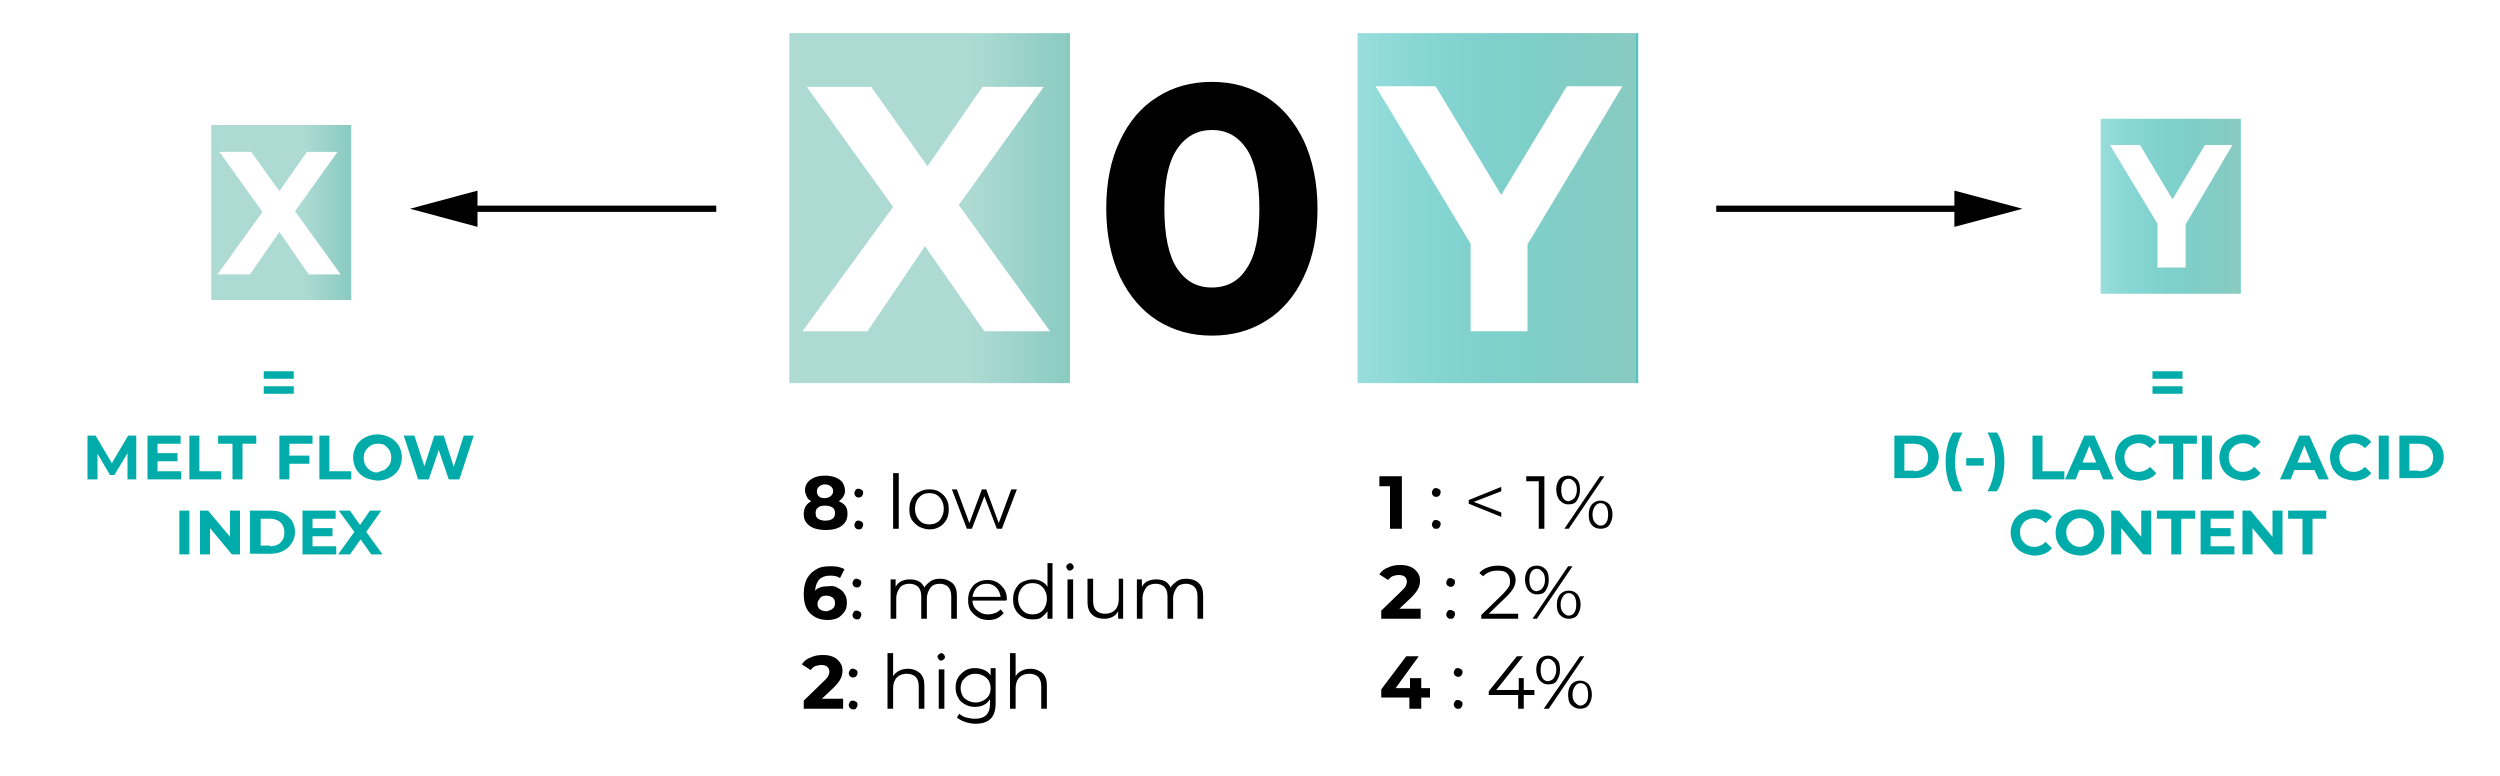 <?xml version="1.0" encoding="utf-8"?>
<!-- Generator: Adobe Illustrator 25.4.0, SVG Export Plug-In . SVG Version: 6.00 Build 0)  -->
<svg version="1.1" xmlns="http://www.w3.org/2000/svg" xmlns:xlink="http://www.w3.org/1999/xlink" x="0px" y="0px"
	 viewBox="0 0 400 124.1" style="enable-background:new 0 0 400 124.1;" xml:space="preserve">
<style type="text/css">
	.st0{fill:none;}
	.st1{fill-rule:evenodd;clip-rule:evenodd;fill:#8ACBC1;}
	.st2{fill-rule:evenodd;clip-rule:evenodd;fill:url(#SVGID_1_);}
	.st3{fill-rule:evenodd;clip-rule:evenodd;fill:url(#SVGID_00000176023716875830690560000007497141240007952786_);}
	.st4{fill-rule:evenodd;clip-rule:evenodd;fill:#00ACA9;}
	.st5{fill-rule:evenodd;clip-rule:evenodd;fill:url(#SVGID_00000036235831729765701820000015693139870413626807_);}
	.st6{fill-rule:evenodd;clip-rule:evenodd;fill:url(#SVGID_00000157988223387185427610000012821874841062546846_);}
	.st7{fill-rule:evenodd;clip-rule:evenodd;fill:#4CA22F;}
	.st8{fill-rule:evenodd;clip-rule:evenodd;fill:url(#SVGID_00000059267749675743266410000011983868940530304677_);}
	.st9{fill:#FFFFFF;}
	.st10{fill-rule:evenodd;clip-rule:evenodd;fill:url(#SVGID_00000033359763061232828890000003370558876471166636_);}
	.st11{fill-rule:evenodd;clip-rule:evenodd;fill:url(#SVGID_00000039116991133039839650000008585200650311849652_);}
	.st12{fill-rule:evenodd;clip-rule:evenodd;fill:url(#SVGID_00000037656209971368929540000000969054575648189584_);}
	.st13{fill:#00ACA9;}
	.st14{fill:none;stroke:#000000;stroke-miterlimit:10;}
</style>
<pattern  x="-100.8" y="436.8" width="44" height="15" patternUnits="userSpaceOnUse" id="Unnamed_Pattern_3" viewBox="0 -15 44 15" style="overflow:visible;">
	<g>
		<rect y="-15" class="st0" width="44" height="15"/>
		<rect y="-15" class="st1" width="44" height="15"/>
	</g>
</pattern>
<g id="model">
	<linearGradient id="SVGID_1_" gradientUnits="userSpaceOnUse" x1="499.818" y1="-71.593" x2="530.818" y2="-71.593">
		<stop  offset="0" style="stop-color:#8ACBC1;stop-opacity:0.4"/>
		<stop  offset="0.992" style="stop-color:#8ACBC1"/>
		<stop  offset="0.992" style="stop-color:#00ACA9;stop-opacity:0.7"/>
		<stop  offset="1" style="stop-color:#00ACA9;stop-opacity:0.7"/>
		<stop  offset="1" style="stop-color:#000000"/>
	</linearGradient>
	<rect x="499.8" y="-80.6" class="st2" width="31" height="18"/>
	
		<linearGradient id="SVGID_00000017503327594143704930000010263648378782790317_" gradientUnits="userSpaceOnUse" x1="499.818" y1="-50.09" x2="530.818" y2="-50.09">
		<stop  offset="0" style="stop-color:#8ACBC1;stop-opacity:0.7"/>
		<stop  offset="0.992" style="stop-color:#8ACBC1"/>
		<stop  offset="1" style="stop-color:#00ACA9;stop-opacity:0.7"/>
		<stop  offset="1" style="stop-color:#000000"/>
	</linearGradient>
	
		<rect x="499.8" y="-59.1" style="fill-rule:evenodd;clip-rule:evenodd;fill:url(#SVGID_00000017503327594143704930000010263648378782790317_);" width="31" height="18"/>
	<rect x="499.8" y="-38.2" class="st4" width="31" height="18"/>
	<rect x="544.2" y="-41.8" class="st1" width="44" height="15"/>
	<rect x="544.2" y="-60" class="st1" width="44" height="15"/>
	
		<linearGradient id="SVGID_00000047771450079742057600000017278714436115655595_" gradientUnits="userSpaceOnUse" x1="544.166" y1="-71.441" x2="588.166" y2="-71.441">
		<stop  offset="0" style="stop-color:#8ACBC1;stop-opacity:0.7"/>
		<stop  offset="0.992" style="stop-color:#8ACBC1"/>
		<stop  offset="1" style="stop-color:#000000"/>
	</linearGradient>
	
		<rect x="544.2" y="-78.9" style="fill-rule:evenodd;clip-rule:evenodd;fill:url(#SVGID_00000047771450079742057600000017278714436115655595_);" width="44" height="15"/>
	
		<pattern  id="SVGID_00000075870494100413038660000001215080634549233595_" xlink:href="#Unnamed_Pattern_3" patternTransform="matrix(1 0 0 1 57.121 14.28)">
	</pattern>
	
		<rect x="598.8" y="-75.4" style="fill-rule:evenodd;clip-rule:evenodd;fill:url(#SVGID_00000075870494100413038660000001215080634549233595_);" width="48" height="22"/>
	<rect x="661.8" y="-73.4" class="st7" width="39" height="22"/>
</g>
<g id="Foreground">
	<g>
		
			<linearGradient id="SVGID_00000041266202588112705560000008088694891394553515_" gradientUnits="userSpaceOnUse" x1="126.338" y1="33.274" x2="171.194" y2="33.274">
			<stop  offset="0.653" style="stop-color:#8ACBC1;stop-opacity:0.7"/>
			<stop  offset="0.992" style="stop-color:#8ACBC1"/>
		</linearGradient>
		
			<rect x="126.3" y="5.3" style="fill-rule:evenodd;clip-rule:evenodd;fill:url(#SVGID_00000041266202588112705560000008088694891394553515_);" width="44.9" height="56"/>
		<g>
			<path class="st9" d="M157.5,53L148,39.4L138.8,53h-10.4l14.5-19.9l-13.8-19.2h10.3l9,12.7l8.8-12.7h9.8l-13.6,18.9L168,53H157.5z
				"/>
		</g>
	</g>
	<g>
		<path d="M185.2,51.3c-2.5-1.6-4.5-3.9-6-7c-1.4-3-2.2-6.7-2.2-10.9c0-4.2,0.7-7.8,2.2-10.9c1.4-3,3.4-5.4,6-7
			c2.5-1.6,5.4-2.4,8.7-2.4s6.1,0.8,8.7,2.4c2.5,1.6,4.5,3.9,6,7c1.4,3,2.2,6.7,2.2,10.9c0,4.2-0.7,7.8-2.2,10.9c-1.4,3-3.4,5.4-6,7
			c-2.5,1.6-5.4,2.4-8.7,2.4S187.8,52.9,185.2,51.3z M199.5,42.9c1.4-2.1,2-5.2,2-9.5c0-4.3-0.7-7.5-2-9.5c-1.4-2.1-3.2-3.1-5.6-3.1
			c-2.3,0-4.2,1-5.6,3.1c-1.4,2.1-2,5.2-2,9.5c0,4.3,0.7,7.5,2,9.5c1.4,2.1,3.2,3.1,5.6,3.1C196.3,46,198.2,45,199.5,42.9z"/>
	</g>
	<g>
		
			<linearGradient id="SVGID_00000016796073662186304920000003986566316055845042_" gradientUnits="userSpaceOnUse" x1="217.234" y1="33.274" x2="262.09" y2="33.274">
			<stop  offset="0" style="stop-color:#00ACA9;stop-opacity:0.4"/>
			<stop  offset="0.18" style="stop-color:#1BB2AE;stop-opacity:0.509"/>
			<stop  offset="0.736" style="stop-color:#6BC4BC;stop-opacity:0.846"/>
			<stop  offset="0.992" style="stop-color:#8ACBC1"/>
			<stop  offset="0.992" style="stop-color:#00ACA9;stop-opacity:0.7"/>
			<stop  offset="1" style="stop-color:#00ACA9;stop-opacity:0.7"/>
			<stop  offset="1" style="stop-color:#00ACA9"/>
		</linearGradient>
		
			<rect x="217.2" y="5.3" style="fill-rule:evenodd;clip-rule:evenodd;fill:url(#SVGID_00000016796073662186304920000003986566316055845042_);" width="44.9" height="56"/>
		<g>
			<g>
				<path class="st9" d="M244.4,39.1V53h-9.1V39l-15.2-25.2h9.6l10.5,17.4l10.5-17.4h8.9L244.4,39.1z"/>
			</g>
		</g>
	</g>
	<g>
		
			<linearGradient id="SVGID_00000116946256673429378250000007159686520925672358_" gradientUnits="userSpaceOnUse" x1="33.78" y1="34.002" x2="56.208" y2="34.002">
			<stop  offset="0.653" style="stop-color:#8ACBC1;stop-opacity:0.7"/>
			<stop  offset="0.992" style="stop-color:#8ACBC1"/>
		</linearGradient>
		
			<rect x="33.8" y="20" style="fill-rule:evenodd;clip-rule:evenodd;fill:url(#SVGID_00000116946256673429378250000007159686520925672358_);" width="22.4" height="28"/>
		<g>
			<path class="st9" d="M49.4,43.9l-4.7-6.8L40,43.9h-5.2l7.2-10l-6.9-9.6h5.1l4.5,6.3l4.4-6.3h4.9l-6.8,9.5l7.3,10.1H49.4z"/>
		</g>
	</g>
	<g>
		
			<linearGradient id="SVGID_00000031172370229498242250000017149023906332034702_" gradientUnits="userSpaceOnUse" x1="336.082" y1="33.002" x2="358.51" y2="33.002">
			<stop  offset="0" style="stop-color:#00ACA9;stop-opacity:0.4"/>
			<stop  offset="0.18" style="stop-color:#1BB2AE;stop-opacity:0.509"/>
			<stop  offset="0.736" style="stop-color:#6BC4BC;stop-opacity:0.846"/>
			<stop  offset="0.992" style="stop-color:#8ACBC1"/>
			<stop  offset="0.992" style="stop-color:#00ACA9;stop-opacity:0.7"/>
			<stop  offset="1" style="stop-color:#00ACA9;stop-opacity:0.7"/>
			<stop  offset="1" style="stop-color:#00ACA9"/>
		</linearGradient>
		
			<rect x="336.1" y="19" style="fill-rule:evenodd;clip-rule:evenodd;fill:url(#SVGID_00000031172370229498242250000017149023906332034702_);" width="22.4" height="28"/>
		<g>
			<g>
				<path class="st9" d="M349.7,35.9v6.9h-4.5v-7l-7.6-12.6h4.8l5.2,8.7l5.2-8.7h4.4L349.7,35.9z"/>
			</g>
		</g>
	</g>
</g>
<g id="TEXT">
	<g>
		<path class="st13" d="M42.2,59.4H47v1.2h-4.8V59.4z M42.2,61.8H47v1.2h-4.8V61.8z"/>
		<path class="st13" d="M20.4,76.7l0-4.2L18.3,76h-0.7l-2-3.4v4.1H14v-7h1.3l2.6,4.4l2.6-4.4h1.3l0,7H20.4z"/>
		<path class="st13" d="M29,75.4v1.3h-5.4v-7h5.3V71h-3.7v1.5h3.2v1.3h-3.2v1.6H29z"/>
		<path class="st13" d="M30.3,69.7h1.6v5.7h3.5v1.3h-5.1V69.7z"/>
		<path class="st13" d="M37.1,71h-2.2v-1.3H41V71h-2.2v5.7h-1.6V71z"/>
		<path class="st13" d="M46.3,71v1.9h3.2v1.3h-3.2v2.5h-1.6v-7H50V71H46.3z"/>
		<path class="st13" d="M51.1,69.7h1.6v5.7h3.5v1.3h-5.1V69.7z"/>
		<path class="st13" d="M58.4,76.4c-0.6-0.3-1-0.7-1.4-1.3c-0.3-0.5-0.5-1.2-0.5-1.9s0.2-1.3,0.5-1.9c0.3-0.5,0.8-1,1.4-1.3
			s1.2-0.5,2-0.5c0.7,0,1.4,0.2,2,0.5c0.6,0.3,1,0.7,1.4,1.3c0.3,0.5,0.5,1.2,0.5,1.9s-0.2,1.3-0.5,1.9c-0.3,0.5-0.8,1-1.4,1.3
			c-0.6,0.3-1.2,0.5-2,0.5C59.6,76.8,59,76.7,58.4,76.4z M61.5,75.2c0.3-0.2,0.6-0.5,0.8-0.8c0.2-0.3,0.3-0.7,0.3-1.2
			c0-0.4-0.1-0.8-0.3-1.2c-0.2-0.3-0.5-0.6-0.8-0.8S60.8,71,60.4,71c-0.4,0-0.8,0.1-1.1,0.3c-0.3,0.2-0.6,0.5-0.8,0.8
			c-0.2,0.3-0.3,0.7-0.3,1.2c0,0.4,0.1,0.8,0.3,1.2c0.2,0.3,0.5,0.6,0.8,0.8c0.3,0.2,0.7,0.3,1.1,0.3C60.8,75.4,61.2,75.3,61.5,75.2
			z"/>
		<path class="st13" d="M75.8,69.7l-2.3,7h-1.7L70.2,72l-1.6,4.7h-1.7l-2.3-7h1.7l1.6,4.9l1.6-4.9H71l1.6,5l1.6-5H75.8z"/>
		<path class="st13" d="M28.7,81.7h1.6v7h-1.6V81.7z"/>
		<path class="st13" d="M38.4,81.7v7h-1.3l-3.5-4.2v4.2H32v-7h1.3l3.5,4.2v-4.2H38.4z"/>
		<path class="st13" d="M40.1,81.7h3.2c0.8,0,1.4,0.1,2,0.4s1,0.7,1.4,1.2c0.3,0.5,0.5,1.1,0.5,1.8S47,86.5,46.6,87
			c-0.3,0.5-0.8,0.9-1.4,1.2s-1.3,0.4-2,0.4h-3.2V81.7z M43.2,87.4c0.7,0,1.3-0.2,1.7-0.6s0.6-0.9,0.6-1.6s-0.2-1.2-0.6-1.6
			s-1-0.6-1.7-0.6h-1.5v4.3H43.2z"/>
		<path class="st13" d="M53.8,87.4v1.3h-5.4v-7h5.3V83h-3.7v1.5h3.2v1.3h-3.2v1.6H53.8z"/>
		<path class="st13" d="M59.4,88.7l-1.7-2.4L56,88.7h-1.9l2.6-3.6l-2.5-3.4h1.8l1.6,2.3l1.6-2.3h1.8l-2.4,3.4l2.6,3.6H59.4z"/>
	</g>
	<g>
		<path class="st13" d="M344.4,59.4h4.8v1.2h-4.8V59.4z M344.4,61.8h4.8v1.2h-4.8V61.8z"/>
		<path class="st13" d="M303.1,69.7h3.2c0.8,0,1.4,0.1,2,0.4s1,0.7,1.4,1.2c0.3,0.5,0.5,1.1,0.5,1.8s-0.2,1.3-0.5,1.8
			c-0.3,0.5-0.8,0.9-1.4,1.2s-1.3,0.4-2,0.4h-3.2V69.7z M306.2,75.4c0.7,0,1.3-0.2,1.7-0.6s0.6-0.9,0.6-1.6s-0.2-1.2-0.6-1.6
			s-1-0.6-1.7-0.6h-1.5v4.3H306.2z"/>
		<path class="st13" d="M311.6,76.5c-0.2-0.8-0.3-1.7-0.3-2.6c0-0.9,0.1-1.8,0.3-2.6c0.2-0.8,0.5-1.5,0.9-2.1h1.5
			c-0.4,0.7-0.7,1.5-0.9,2.3c-0.2,0.8-0.3,1.6-0.3,2.4c0,0.9,0.1,1.7,0.3,2.4s0.5,1.5,0.9,2.3h-1.5C312.1,78,311.8,77.3,311.6,76.5z
			"/>
		<path class="st13" d="M314.6,73.3h2.8v1.2h-2.8V73.3z"/>
		<path class="st13" d="M318,78.6c0.4-0.7,0.7-1.5,0.9-2.3s0.3-1.6,0.3-2.4c0-0.9-0.1-1.7-0.3-2.4c-0.2-0.8-0.5-1.5-0.9-2.3h1.5
			c0.4,0.6,0.7,1.3,0.9,2.1c0.2,0.8,0.3,1.7,0.3,2.6c0,0.9-0.1,1.8-0.3,2.6s-0.5,1.5-0.9,2.1H318z"/>
		<path class="st13" d="M325.2,69.7h1.6v5.7h3.5v1.3h-5.1V69.7z"/>
		<path class="st13" d="M335.9,75.2h-3.2l-0.6,1.5h-1.7l3.1-7h1.6l3.1,7h-1.7L335.9,75.2z M335.4,74l-1.1-2.7l-1.1,2.7H335.4z"/>
		<path class="st13" d="M340.3,76.4c-0.6-0.3-1-0.7-1.4-1.3c-0.3-0.6-0.5-1.2-0.5-1.9s0.2-1.3,0.5-1.9c0.3-0.5,0.8-1,1.4-1.3
			c0.6-0.3,1.2-0.5,1.9-0.5c0.6,0,1.2,0.1,1.6,0.3s0.9,0.5,1.2,0.9l-1,1c-0.5-0.5-1.1-0.8-1.8-0.8c-0.4,0-0.8,0.1-1.2,0.3
			s-0.6,0.5-0.8,0.8c-0.2,0.3-0.3,0.7-0.3,1.2c0,0.4,0.1,0.8,0.3,1.2c0.2,0.3,0.5,0.6,0.8,0.8s0.7,0.3,1.2,0.3
			c0.7,0,1.3-0.3,1.8-0.8l1,1c-0.3,0.4-0.7,0.7-1.2,0.9c-0.5,0.2-1,0.3-1.6,0.3C341.5,76.8,340.8,76.7,340.3,76.4z"/>
		<path class="st13" d="M347.6,71h-2.2v-1.3h6.1V71h-2.2v5.7h-1.6V71z"/>
		<path class="st13" d="M352.3,69.7h1.6v7h-1.6V69.7z"/>
		<path class="st13" d="M357,76.4c-0.6-0.3-1-0.7-1.4-1.3c-0.3-0.6-0.5-1.2-0.5-1.9s0.2-1.3,0.5-1.9c0.3-0.5,0.8-1,1.4-1.3
			c0.6-0.3,1.2-0.5,1.9-0.5c0.6,0,1.2,0.1,1.6,0.3c0.5,0.2,0.9,0.5,1.2,0.9l-1,1c-0.5-0.5-1.1-0.8-1.8-0.8c-0.4,0-0.8,0.1-1.2,0.3
			c-0.3,0.2-0.6,0.5-0.8,0.8c-0.2,0.3-0.3,0.7-0.3,1.2c0,0.4,0.1,0.8,0.3,1.2c0.2,0.3,0.5,0.6,0.8,0.8c0.3,0.2,0.7,0.3,1.2,0.3
			c0.7,0,1.3-0.3,1.8-0.8l1,1c-0.3,0.4-0.7,0.7-1.2,0.9c-0.5,0.2-1,0.3-1.7,0.3C358.2,76.8,357.6,76.7,357,76.4z"/>
		<path class="st13" d="M370.3,75.2h-3.2l-0.6,1.5h-1.7l3.1-7h1.6l3.1,7H371L370.3,75.2z M369.8,74l-1.1-2.7l-1.1,2.7H369.8z"/>
		<path class="st13" d="M374.7,76.4c-0.6-0.3-1-0.7-1.4-1.3c-0.3-0.6-0.5-1.2-0.5-1.9s0.2-1.3,0.5-1.9c0.3-0.5,0.8-1,1.4-1.3
			c0.6-0.3,1.2-0.5,1.9-0.5c0.6,0,1.2,0.1,1.6,0.3s0.9,0.5,1.2,0.9l-1,1c-0.5-0.5-1.1-0.8-1.8-0.8c-0.4,0-0.8,0.1-1.2,0.3
			s-0.6,0.5-0.8,0.8c-0.2,0.3-0.3,0.7-0.3,1.2c0,0.4,0.1,0.8,0.3,1.2c0.2,0.3,0.5,0.6,0.8,0.8s0.7,0.3,1.2,0.3
			c0.7,0,1.3-0.3,1.8-0.8l1,1c-0.3,0.4-0.7,0.7-1.2,0.9c-0.5,0.2-1,0.3-1.6,0.3C375.9,76.8,375.3,76.7,374.7,76.4z"/>
		<path class="st13" d="M380.6,69.7h1.6v7h-1.6V69.7z"/>
		<path class="st13" d="M383.9,69.7h3.2c0.8,0,1.4,0.1,2,0.4s1,0.7,1.4,1.2c0.3,0.5,0.5,1.1,0.5,1.8s-0.2,1.3-0.5,1.8
			c-0.3,0.5-0.8,0.9-1.4,1.2s-1.3,0.4-2,0.4h-3.2V69.7z M387,75.4c0.7,0,1.3-0.2,1.7-0.6s0.6-0.9,0.6-1.6s-0.2-1.2-0.6-1.6
			s-1-0.6-1.7-0.6h-1.5v4.3H387z"/>
		<path class="st13" d="M323.6,88.4c-0.6-0.3-1-0.7-1.4-1.3c-0.3-0.6-0.5-1.2-0.5-1.9s0.2-1.3,0.5-1.9c0.3-0.5,0.8-1,1.4-1.3
			c0.6-0.3,1.2-0.5,1.9-0.5c0.6,0,1.2,0.1,1.6,0.3c0.5,0.2,0.9,0.5,1.2,0.9l-1,1c-0.5-0.5-1.1-0.8-1.8-0.8c-0.4,0-0.8,0.1-1.2,0.3
			s-0.6,0.5-0.8,0.8c-0.2,0.3-0.3,0.7-0.3,1.2c0,0.4,0.1,0.8,0.3,1.2c0.2,0.3,0.5,0.6,0.8,0.8s0.7,0.3,1.2,0.3
			c0.7,0,1.3-0.3,1.8-0.8l1,1c-0.3,0.4-0.7,0.7-1.2,0.9c-0.5,0.2-1,0.3-1.7,0.3C324.8,88.8,324.2,88.7,323.6,88.4z"/>
		<path class="st13" d="M330.8,88.4c-0.6-0.3-1-0.7-1.4-1.3s-0.5-1.2-0.5-1.9s0.2-1.3,0.5-1.9s0.8-1,1.4-1.3c0.6-0.3,1.2-0.5,2-0.5
			c0.7,0,1.4,0.2,2,0.5s1,0.7,1.4,1.3c0.3,0.5,0.5,1.2,0.5,1.9s-0.2,1.3-0.5,1.9c-0.3,0.5-0.8,1-1.4,1.3c-0.6,0.3-1.2,0.5-2,0.5
			C332,88.8,331.4,88.7,330.8,88.4z M333.9,87.2c0.3-0.2,0.6-0.5,0.8-0.8c0.2-0.3,0.3-0.7,0.3-1.2c0-0.4-0.1-0.8-0.3-1.2
			c-0.2-0.3-0.5-0.6-0.8-0.8c-0.3-0.2-0.7-0.3-1.1-0.3s-0.8,0.1-1.1,0.3c-0.3,0.2-0.6,0.5-0.8,0.8c-0.2,0.3-0.3,0.7-0.3,1.2
			c0,0.4,0.1,0.8,0.3,1.2c0.2,0.3,0.5,0.6,0.8,0.8c0.3,0.2,0.7,0.3,1.1,0.3S333.6,87.3,333.9,87.2z"/>
		<path class="st13" d="M344.2,81.7v7h-1.3l-3.5-4.2v4.2h-1.6v-7h1.3l3.5,4.2v-4.2H344.2z"/>
		<path class="st13" d="M347.3,83h-2.2v-1.3h6.1V83H349v5.7h-1.6V83z"/>
		<path class="st13" d="M357.5,87.4v1.3h-5.4v-7h5.3V83h-3.7v1.5h3.2v1.3h-3.2v1.6H357.5z"/>
		<path class="st13" d="M365.2,81.7v7h-1.3l-3.5-4.2v4.2h-1.6v-7h1.3l3.5,4.2v-4.2H365.2z"/>
		<path class="st13" d="M368.3,83h-2.2v-1.3h6.1V83h-2.2v5.7h-1.6V83z"/>
	</g>
	<g>
		<path d="M135.3,81c0.2,0.3,0.3,0.7,0.3,1.2c0,0.5-0.1,1-0.4,1.4c-0.3,0.4-0.7,0.7-1.2,0.9c-0.5,0.2-1.2,0.3-1.9,0.3
			c-0.7,0-1.3-0.1-1.9-0.3c-0.5-0.2-0.9-0.5-1.2-0.9c-0.3-0.4-0.4-0.8-0.4-1.4c0-0.4,0.1-0.8,0.3-1.2c0.2-0.3,0.5-0.6,0.9-0.8
			c-0.3-0.2-0.6-0.4-0.7-0.7s-0.3-0.6-0.3-1c0-0.5,0.1-0.9,0.4-1.3s0.7-0.6,1.1-0.8c0.5-0.2,1-0.3,1.7-0.3c0.6,0,1.2,0.1,1.7,0.3
			c0.5,0.2,0.9,0.5,1.1,0.8s0.4,0.8,0.4,1.3c0,0.4-0.1,0.7-0.3,1c-0.2,0.3-0.4,0.5-0.7,0.7C134.7,80.4,135.1,80.7,135.3,81z
			 M133.2,83c0.3-0.2,0.4-0.5,0.4-0.9c0-0.4-0.1-0.7-0.4-0.9c-0.3-0.2-0.7-0.3-1.2-0.3c-0.5,0-0.9,0.1-1.1,0.3
			c-0.3,0.2-0.4,0.5-0.4,0.9c0,0.4,0.1,0.7,0.4,0.9c0.3,0.2,0.7,0.3,1.1,0.3C132.6,83.3,132.9,83.2,133.2,83z M131.1,77.8
			c-0.2,0.2-0.4,0.4-0.4,0.8c0,0.3,0.1,0.6,0.3,0.8c0.2,0.2,0.5,0.3,0.9,0.3c0.4,0,0.7-0.1,1-0.3c0.2-0.2,0.4-0.4,0.4-0.8
			c0-0.3-0.1-0.6-0.4-0.8c-0.2-0.2-0.6-0.3-1-0.3C131.7,77.5,131.4,77.6,131.1,77.8z"/>
		<path d="M136.9,79.4c-0.1-0.1-0.2-0.3-0.2-0.5s0.1-0.3,0.2-0.5s0.3-0.2,0.5-0.2c0.2,0,0.3,0.1,0.5,0.2s0.2,0.3,0.2,0.5
			s-0.1,0.3-0.2,0.5c-0.1,0.1-0.3,0.2-0.5,0.2C137.1,79.6,137,79.5,136.9,79.4z M136.9,84.5c-0.1-0.1-0.2-0.3-0.2-0.5
			s0.1-0.3,0.2-0.5s0.3-0.2,0.5-0.2c0.2,0,0.3,0.1,0.5,0.2s0.2,0.3,0.2,0.5s-0.1,0.3-0.2,0.5s-0.3,0.2-0.5,0.2
			C137.1,84.7,137,84.6,136.9,84.5z"/>
		<path d="M142.9,75.7h0.9v8.9h-0.9V75.7z"/>
		<path d="M147.1,84.3c-0.5-0.3-0.9-0.7-1.2-1.1c-0.3-0.5-0.4-1-0.4-1.7c0-0.6,0.1-1.2,0.4-1.7c0.3-0.5,0.7-0.9,1.2-1.1
			c0.5-0.3,1-0.4,1.6-0.4s1.2,0.1,1.6,0.4c0.5,0.3,0.9,0.7,1.1,1.1c0.3,0.5,0.4,1,0.4,1.7c0,0.6-0.1,1.2-0.4,1.7
			c-0.3,0.5-0.7,0.9-1.1,1.1c-0.5,0.3-1,0.4-1.6,0.4S147.6,84.5,147.1,84.3z M149.9,83.6c0.4-0.2,0.6-0.5,0.8-0.9
			c0.2-0.4,0.3-0.8,0.3-1.3c0-0.5-0.1-0.9-0.3-1.3c-0.2-0.4-0.5-0.7-0.8-0.9s-0.8-0.3-1.2-0.3c-0.4,0-0.9,0.1-1.2,0.3
			s-0.6,0.5-0.8,0.9c-0.2,0.4-0.3,0.8-0.3,1.3c0,0.5,0.1,0.9,0.3,1.3c0.2,0.4,0.5,0.7,0.8,0.9s0.8,0.3,1.2,0.3
			C149.2,83.9,149.6,83.8,149.9,83.6z"/>
		<path d="M162.7,78.3l-2.4,6.3h-0.8l-2-5.2l-2,5.2h-0.8l-2.4-6.3h0.8l2,5.4l2-5.4h0.7l2,5.4l2-5.4H162.7z"/>
		<path d="M134.1,94.1c0.4,0.2,0.8,0.5,1,0.9c0.3,0.4,0.4,0.9,0.4,1.4c0,0.6-0.1,1.1-0.4,1.5c-0.3,0.4-0.7,0.8-1.1,1
			c-0.5,0.2-1,0.3-1.6,0.3c-1.2,0-2.1-0.4-2.8-1.1c-0.7-0.7-1-1.7-1-3.1c0-1,0.2-1.8,0.5-2.4c0.4-0.7,0.9-1.2,1.5-1.5
			c0.6-0.4,1.4-0.5,2.2-0.5c0.4,0,0.9,0,1.3,0.1s0.8,0.2,1,0.4l-0.7,1.4c-0.4-0.3-0.9-0.4-1.6-0.4c-0.7,0-1.3,0.2-1.7,0.6
			s-0.6,1-0.7,1.8c0.5-0.5,1.2-0.7,2.1-0.7C133.2,93.7,133.7,93.8,134.1,94.1z M133.2,97.4c0.3-0.2,0.4-0.5,0.4-0.9
			c0-0.4-0.1-0.7-0.4-0.9s-0.6-0.3-1-0.3c-0.4,0-0.8,0.1-1,0.4s-0.4,0.5-0.4,0.9c0,0.4,0.1,0.7,0.4,0.9c0.3,0.2,0.6,0.3,1.1,0.3
			C132.6,97.7,133,97.6,133.2,97.4z"/>
		<path d="M136.6,93.8c-0.1-0.1-0.2-0.3-0.2-0.5s0.1-0.3,0.2-0.5s0.3-0.2,0.5-0.2c0.2,0,0.3,0.1,0.5,0.2s0.2,0.3,0.2,0.5
			s-0.1,0.3-0.2,0.5c-0.1,0.1-0.3,0.2-0.5,0.2C136.9,94,136.7,93.9,136.6,93.8z M136.6,98.9c-0.1-0.1-0.2-0.3-0.2-0.5
			s0.1-0.3,0.2-0.5s0.3-0.2,0.5-0.2c0.2,0,0.3,0.1,0.5,0.2s0.2,0.3,0.2,0.5s-0.1,0.3-0.2,0.5s-0.3,0.2-0.5,0.2
			C136.9,99.1,136.7,99,136.6,98.9z"/>
		<path d="M152.4,93.3c0.5,0.5,0.7,1.1,0.7,2V99h-0.9v-3.6c0-0.7-0.2-1.2-0.5-1.5c-0.3-0.3-0.8-0.5-1.3-0.5c-0.7,0-1.2,0.2-1.5,0.6
			s-0.6,1-0.6,1.7V99h-0.9v-3.6c0-0.7-0.2-1.2-0.5-1.5c-0.3-0.3-0.8-0.5-1.4-0.5c-0.6,0-1.2,0.2-1.5,0.6s-0.6,1-0.6,1.7V99h-0.9
			v-6.3h0.8v1.2c0.2-0.4,0.5-0.7,0.9-0.9s0.9-0.3,1.4-0.3c0.5,0,1,0.1,1.4,0.3s0.7,0.6,0.9,1c0.2-0.4,0.6-0.7,1-1s0.9-0.4,1.5-0.4
			C151.3,92.6,151.9,92.9,152.4,93.3z"/>
		<path d="M160.9,96.1h-5.3c0,0.7,0.3,1.2,0.8,1.6c0.5,0.4,1,0.6,1.7,0.6c0.4,0,0.8-0.1,1.1-0.2c0.3-0.1,0.6-0.3,0.9-0.6l0.5,0.6
			c-0.3,0.3-0.6,0.6-1,0.8c-0.4,0.2-0.9,0.3-1.4,0.3c-0.6,0-1.2-0.1-1.7-0.4s-0.9-0.7-1.2-1.1c-0.3-0.5-0.4-1-0.4-1.7
			c0-0.6,0.1-1.2,0.4-1.7c0.3-0.5,0.6-0.9,1.1-1.1c0.5-0.3,1-0.4,1.6-0.4c0.6,0,1.1,0.1,1.6,0.4c0.5,0.3,0.8,0.7,1.1,1.1
			c0.3,0.5,0.4,1,0.4,1.7L160.9,96.1z M156.3,94c-0.4,0.4-0.6,0.9-0.7,1.5h4.5c-0.1-0.6-0.3-1.1-0.7-1.5c-0.4-0.4-0.9-0.6-1.5-0.6
			C157.2,93.4,156.7,93.6,156.3,94z"/>
		<path d="M168.4,90.1V99h-0.8v-1.2c-0.3,0.4-0.6,0.7-1,1s-0.9,0.3-1.4,0.3c-0.6,0-1.1-0.1-1.6-0.4s-0.9-0.7-1.1-1.1
			c-0.3-0.5-0.4-1-0.4-1.7c0-0.6,0.1-1.2,0.4-1.7c0.3-0.5,0.6-0.9,1.1-1.1s1-0.4,1.6-0.4c0.5,0,1,0.1,1.4,0.3s0.8,0.5,1,0.9v-3.8
			H168.4z M166.4,98c0.4-0.2,0.6-0.5,0.8-0.9c0.2-0.4,0.3-0.8,0.3-1.3c0-0.5-0.1-0.9-0.3-1.3c-0.2-0.4-0.5-0.7-0.8-0.9
			s-0.8-0.3-1.2-0.3c-0.4,0-0.9,0.1-1.2,0.3s-0.6,0.5-0.8,0.9c-0.2,0.4-0.3,0.8-0.3,1.3c0,0.5,0.1,0.9,0.3,1.3
			c0.2,0.4,0.5,0.7,0.8,0.9s0.8,0.3,1.2,0.3C165.7,98.3,166.1,98.2,166.4,98z"/>
		<path d="M170.8,91.1c-0.1-0.1-0.2-0.3-0.2-0.4c0-0.2,0.1-0.3,0.2-0.4c0.1-0.1,0.3-0.2,0.4-0.2c0.2,0,0.3,0.1,0.4,0.2
			c0.1,0.1,0.2,0.3,0.2,0.4c0,0.2-0.1,0.3-0.2,0.4s-0.3,0.2-0.4,0.2C171,91.3,170.9,91.3,170.8,91.1z M170.8,92.7h0.9V99h-0.9V92.7z
			"/>
		<path d="M179.7,92.7V99h-0.8v-1.2c-0.2,0.4-0.5,0.7-0.9,0.9c-0.4,0.2-0.8,0.3-1.3,0.3c-0.8,0-1.5-0.2-2-0.7s-0.7-1.1-0.7-2v-3.7
			h0.9v3.6c0,0.7,0.2,1.2,0.5,1.5c0.3,0.3,0.8,0.5,1.4,0.5c0.7,0,1.2-0.2,1.6-0.6c0.4-0.4,0.6-1,0.6-1.7v-3.3H179.7z"/>
		<path d="M191.8,93.3c0.5,0.5,0.7,1.1,0.7,2V99h-0.9v-3.6c0-0.7-0.2-1.2-0.5-1.5c-0.3-0.3-0.8-0.5-1.3-0.5c-0.7,0-1.2,0.2-1.5,0.6
			s-0.6,1-0.6,1.7V99h-0.9v-3.6c0-0.7-0.2-1.2-0.5-1.5c-0.3-0.3-0.8-0.5-1.4-0.5c-0.6,0-1.2,0.2-1.5,0.6s-0.6,1-0.6,1.7V99h-0.9
			v-6.3h0.8v1.2c0.2-0.4,0.5-0.7,0.9-0.9s0.9-0.3,1.4-0.3c0.5,0,1,0.1,1.4,0.3s0.7,0.6,0.9,1c0.2-0.4,0.6-0.7,1-1s0.9-0.4,1.5-0.4
			C190.7,92.6,191.4,92.9,191.8,93.3z"/>
		<path d="M134.9,111.8v1.6h-6.3v-1.3l3.2-3.1c0.3-0.3,0.6-0.6,0.7-0.8s0.2-0.5,0.2-0.7c0-0.3-0.1-0.6-0.3-0.8
			c-0.2-0.2-0.6-0.3-1-0.3c-0.4,0-0.7,0.1-1,0.2c-0.3,0.1-0.5,0.4-0.7,0.6l-1.4-0.9c0.3-0.5,0.8-0.9,1.4-1.1c0.6-0.3,1.2-0.4,2-0.4
			c0.6,0,1.2,0.1,1.6,0.3c0.5,0.2,0.8,0.5,1.1,0.9c0.3,0.4,0.4,0.8,0.4,1.3c0,0.5-0.1,0.9-0.3,1.3c-0.2,0.4-0.6,0.9-1.1,1.4
			l-1.9,1.8H134.9z"/>
		<path d="M136,108.2c-0.1-0.1-0.2-0.3-0.2-0.5s0.1-0.3,0.2-0.5s0.3-0.2,0.5-0.2c0.2,0,0.3,0.1,0.5,0.2s0.2,0.3,0.2,0.5
			s-0.1,0.3-0.2,0.5c-0.1,0.1-0.3,0.2-0.5,0.2C136.3,108.4,136.1,108.3,136,108.2z M136,113.3c-0.1-0.1-0.2-0.3-0.2-0.5
			s0.1-0.3,0.2-0.5s0.3-0.2,0.5-0.2c0.2,0,0.3,0.1,0.5,0.2s0.2,0.3,0.2,0.5s-0.1,0.3-0.2,0.5s-0.3,0.2-0.5,0.2
			C136.3,113.5,136.1,113.4,136,113.3z"/>
		<path d="M147.2,107.7c0.5,0.5,0.7,1.1,0.7,2v3.7H147v-3.6c0-0.7-0.2-1.2-0.5-1.5c-0.3-0.3-0.8-0.5-1.4-0.5c-0.7,0-1.2,0.2-1.6,0.6
			s-0.6,1-0.6,1.7v3.3h-0.9v-8.9h0.9v3.7c0.2-0.4,0.6-0.7,1-0.9c0.4-0.2,0.9-0.3,1.4-0.3C146.1,107,146.7,107.3,147.2,107.7z"/>
		<path d="M150.2,105.5c-0.1-0.1-0.2-0.3-0.2-0.4c0-0.2,0.1-0.3,0.2-0.4c0.1-0.1,0.3-0.2,0.4-0.2c0.2,0,0.3,0.1,0.4,0.2
			c0.1,0.1,0.2,0.3,0.2,0.4c0,0.2-0.1,0.3-0.2,0.4s-0.3,0.2-0.4,0.2C150.5,105.7,150.3,105.7,150.2,105.5z M150.2,107.1h0.9v6.3
			h-0.9V107.1z"/>
		<path d="M159.3,107.1v5.5c0,1.1-0.3,1.9-0.8,2.4c-0.5,0.5-1.3,0.8-2.4,0.8c-0.6,0-1.1-0.1-1.7-0.3s-0.9-0.4-1.3-0.7l0.4-0.6
			c0.3,0.3,0.7,0.5,1.1,0.6s0.9,0.2,1.4,0.2c0.8,0,1.4-0.2,1.8-0.6c0.4-0.4,0.6-1,0.6-1.7v-0.8c-0.3,0.4-0.6,0.7-1,0.9
			c-0.4,0.2-0.9,0.3-1.4,0.3c-0.6,0-1.1-0.1-1.6-0.4s-0.9-0.6-1.1-1.1c-0.3-0.5-0.4-1-0.4-1.6c0-0.6,0.1-1.1,0.4-1.6
			c0.3-0.5,0.7-0.8,1.1-1.1c0.5-0.3,1-0.4,1.6-0.4c0.5,0,1,0.1,1.5,0.3c0.4,0.2,0.8,0.5,1,0.9v-1.2H159.3z M157.3,112.1
			c0.4-0.2,0.7-0.5,0.9-0.8s0.3-0.8,0.3-1.2c0-0.4-0.1-0.8-0.3-1.2c-0.2-0.3-0.5-0.6-0.9-0.8c-0.4-0.2-0.8-0.3-1.2-0.3
			c-0.5,0-0.9,0.1-1.2,0.3c-0.4,0.2-0.6,0.5-0.9,0.8c-0.2,0.4-0.3,0.8-0.3,1.2c0,0.4,0.1,0.8,0.3,1.2c0.2,0.4,0.5,0.6,0.9,0.8
			c0.4,0.2,0.8,0.3,1.2,0.3C156.5,112.4,156.9,112.3,157.3,112.1z"/>
		<path d="M166.8,107.7c0.5,0.5,0.7,1.1,0.7,2v3.7h-0.9v-3.6c0-0.7-0.2-1.2-0.5-1.5c-0.3-0.3-0.8-0.5-1.4-0.5
			c-0.7,0-1.2,0.2-1.6,0.6s-0.6,1-0.6,1.7v3.3h-0.9v-8.9h0.9v3.7c0.2-0.4,0.6-0.7,1-0.9c0.4-0.2,0.9-0.3,1.4-0.3
			C165.7,107,166.3,107.3,166.8,107.7z"/>
	</g>
	<g>
		<path d="M224.3,76.2v8.4h-1.9v-6.8h-1.7v-1.6H224.3z"/>
		<path d="M229.3,79.3c-0.1-0.1-0.2-0.3-0.2-0.5s0.1-0.3,0.2-0.5s0.3-0.2,0.5-0.2c0.2,0,0.3,0.1,0.5,0.2s0.2,0.3,0.2,0.5
			s-0.1,0.3-0.2,0.5c-0.1,0.1-0.3,0.2-0.5,0.2C229.5,79.5,229.4,79.4,229.3,79.3z M229.3,84.4c-0.1-0.1-0.2-0.3-0.2-0.5
			s0.1-0.3,0.2-0.5s0.3-0.2,0.5-0.2c0.2,0,0.3,0.1,0.5,0.2s0.2,0.3,0.2,0.5s-0.1,0.3-0.2,0.5s-0.3,0.2-0.5,0.2
			C229.5,84.6,229.4,84.6,229.3,84.4z"/>
		<path d="M240.2,78.6l-4.4,1.7l4.4,1.7v0.7l-5.2-2.1V80l5.2-2.1V78.6z"/>
		<path d="M247.1,76.2v8.4h-0.9v-7.6h-2v-0.8H247.1z"/>
		<path d="M249.5,80c-0.3-0.4-0.5-1-0.5-1.7c0-0.7,0.2-1.2,0.5-1.6c0.3-0.4,0.8-0.6,1.4-0.6c0.6,0,1,0.2,1.4,0.6s0.5,1,0.5,1.7
			c0,0.7-0.2,1.2-0.5,1.7s-0.8,0.6-1.4,0.6C250.3,80.7,249.9,80.4,249.5,80z M251.9,79.7c0.2-0.3,0.4-0.7,0.4-1.3
			c0-0.5-0.1-1-0.4-1.3s-0.5-0.5-0.9-0.5c-0.4,0-0.7,0.2-0.9,0.5c-0.2,0.3-0.3,0.7-0.3,1.3c0,0.5,0.1,1,0.3,1.3
			c0.2,0.3,0.5,0.5,0.9,0.5C251.3,80.1,251.6,80,251.9,79.7z M256,76.2h0.7l-5.7,8.4h-0.7L256,76.2z M254.7,84
			c-0.4-0.4-0.5-1-0.5-1.7c0-0.7,0.2-1.2,0.5-1.6c0.4-0.4,0.8-0.6,1.4-0.6c0.6,0,1,0.2,1.4,0.6c0.3,0.4,0.5,1,0.5,1.6
			c0,0.7-0.2,1.2-0.5,1.7c-0.3,0.4-0.8,0.6-1.4,0.6C255.5,84.6,255,84.4,254.7,84z M257,83.6c0.2-0.3,0.3-0.7,0.3-1.3
			c0-0.5-0.1-1-0.3-1.3c-0.2-0.3-0.5-0.5-0.9-0.5c-0.4,0-0.7,0.2-0.9,0.5c-0.2,0.3-0.4,0.7-0.4,1.3c0,0.5,0.1,1,0.4,1.3
			s0.5,0.5,0.9,0.5C256.5,84.1,256.8,83.9,257,83.6z"/>
		<path d="M227.3,97.4V99H221v-1.3l3.2-3.1c0.3-0.3,0.6-0.6,0.7-0.8s0.2-0.5,0.2-0.7c0-0.3-0.1-0.6-0.3-0.8c-0.2-0.2-0.6-0.3-1-0.3
			c-0.4,0-0.7,0.1-1,0.2c-0.3,0.1-0.5,0.4-0.7,0.6l-1.4-0.9c0.3-0.5,0.8-0.9,1.4-1.1c0.6-0.3,1.2-0.4,2-0.4c0.6,0,1.2,0.1,1.6,0.3
			c0.5,0.2,0.8,0.5,1.1,0.9c0.3,0.4,0.4,0.8,0.4,1.3c0,0.5-0.1,0.9-0.3,1.3c-0.2,0.4-0.6,0.9-1.1,1.4l-1.9,1.8H227.3z"/>
		<path d="M231.6,93.7c-0.1-0.1-0.2-0.3-0.2-0.5s0.1-0.3,0.2-0.5s0.3-0.2,0.5-0.2c0.2,0,0.3,0.1,0.5,0.2s0.2,0.3,0.2,0.5
			s-0.1,0.3-0.2,0.5c-0.1,0.1-0.3,0.2-0.5,0.2C231.9,93.9,231.8,93.8,231.6,93.7z M231.6,98.8c-0.1-0.1-0.2-0.3-0.2-0.5
			s0.1-0.3,0.2-0.5s0.3-0.2,0.5-0.2c0.2,0,0.3,0.1,0.5,0.2s0.2,0.3,0.2,0.5s-0.1,0.3-0.2,0.5s-0.3,0.2-0.5,0.2
			C231.9,99,231.8,99,231.6,98.8z"/>
		<path d="M242.9,98.2V99H237v-0.6l3.5-3.4c0.4-0.4,0.7-0.8,0.9-1.1s0.2-0.6,0.2-1c0-0.5-0.2-0.9-0.5-1.2c-0.3-0.3-0.8-0.4-1.5-0.4
			c-1,0-1.7,0.3-2.3,0.9l-0.6-0.5c0.3-0.4,0.7-0.7,1.3-0.9c0.5-0.2,1.1-0.3,1.7-0.3c0.9,0,1.5,0.2,2,0.6c0.5,0.4,0.8,1,0.8,1.7
			c0,0.4-0.1,0.8-0.3,1.2c-0.2,0.4-0.6,0.9-1.1,1.4l-2.9,2.8H242.9z"/>
		<path d="M244.5,94.4c-0.3-0.4-0.5-1-0.5-1.7c0-0.7,0.2-1.2,0.5-1.6c0.3-0.4,0.8-0.6,1.4-0.6c0.6,0,1,0.2,1.4,0.6s0.5,1,0.5,1.7
			c0,0.7-0.2,1.2-0.5,1.7s-0.8,0.6-1.4,0.6C245.3,95.1,244.8,94.8,244.5,94.4z M246.8,94.1c0.2-0.3,0.4-0.7,0.4-1.3
			c0-0.5-0.1-1-0.4-1.3s-0.5-0.5-0.9-0.5c-0.4,0-0.7,0.2-0.9,0.5c-0.2,0.3-0.3,0.7-0.3,1.3c0,0.5,0.1,1,0.3,1.3
			c0.2,0.3,0.5,0.5,0.9,0.5C246.2,94.5,246.6,94.4,246.8,94.1z M250.9,90.6h0.7l-5.7,8.4h-0.7L250.9,90.6z M249.6,98.4
			c-0.4-0.4-0.5-1-0.5-1.7c0-0.7,0.2-1.2,0.5-1.6c0.4-0.4,0.8-0.6,1.4-0.6c0.6,0,1,0.2,1.4,0.6c0.3,0.4,0.5,1,0.5,1.6
			c0,0.7-0.2,1.2-0.5,1.7c-0.3,0.4-0.8,0.6-1.4,0.6C250.4,99,250,98.8,249.6,98.4z M251.9,98c0.2-0.3,0.3-0.7,0.3-1.3
			c0-0.5-0.1-1-0.3-1.3c-0.2-0.3-0.5-0.5-0.9-0.5c-0.4,0-0.7,0.2-0.9,0.5c-0.2,0.3-0.4,0.7-0.4,1.3c0,0.5,0.1,1,0.4,1.3
			s0.5,0.5,0.9,0.5C251.4,98.5,251.7,98.3,251.9,98z"/>
		<path d="M228.8,111.6h-1.4v1.8h-1.9v-1.8H221v-1.3l4-5.3h2l-3.7,5.1h2.3v-1.6h1.8v1.6h1.4V111.6z"/>
		<path d="M232.8,108.1c-0.1-0.1-0.2-0.3-0.2-0.5s0.1-0.3,0.2-0.5s0.3-0.2,0.5-0.2c0.2,0,0.3,0.1,0.5,0.2s0.2,0.3,0.2,0.5
			s-0.1,0.3-0.2,0.5c-0.1,0.1-0.3,0.2-0.5,0.2C233.1,108.3,233,108.2,232.8,108.1z M232.8,113.2c-0.1-0.1-0.2-0.3-0.2-0.5
			s0.1-0.3,0.2-0.5s0.3-0.2,0.5-0.2c0.2,0,0.3,0.1,0.5,0.2s0.2,0.3,0.2,0.5s-0.1,0.3-0.2,0.5s-0.3,0.2-0.5,0.2
			C233.1,113.4,233,113.4,232.8,113.2z"/>
		<path d="M245.5,111.2h-1.7v2.2h-0.9v-2.2h-4.7v-0.6l4.5-5.6h1l-4.3,5.4h3.6v-1.9h0.8v1.9h1.7V111.2z"/>
		<path d="M246.3,108.8c-0.3-0.4-0.5-1-0.5-1.7c0-0.7,0.2-1.2,0.5-1.6c0.3-0.4,0.8-0.6,1.4-0.6c0.6,0,1,0.2,1.4,0.6s0.5,1,0.5,1.7
			c0,0.7-0.2,1.2-0.5,1.7s-0.8,0.6-1.4,0.6C247.1,109.5,246.6,109.2,246.3,108.8z M248.6,108.5c0.2-0.3,0.4-0.7,0.4-1.3
			c0-0.5-0.1-1-0.4-1.3s-0.5-0.5-0.9-0.5c-0.4,0-0.7,0.2-0.9,0.5c-0.2,0.3-0.3,0.7-0.3,1.3c0,0.5,0.1,1,0.3,1.3
			c0.2,0.3,0.5,0.5,0.9,0.5C248.1,108.9,248.4,108.8,248.6,108.5z M252.8,105h0.7l-5.7,8.4H247L252.8,105z M251.4,112.8
			c-0.4-0.4-0.5-1-0.5-1.7c0-0.7,0.2-1.2,0.5-1.6c0.4-0.4,0.8-0.6,1.4-0.6c0.6,0,1,0.2,1.4,0.6c0.3,0.4,0.5,1,0.5,1.6
			c0,0.7-0.2,1.2-0.5,1.7c-0.3,0.4-0.8,0.6-1.4,0.6C252.3,113.4,251.8,113.2,251.4,112.8z M253.8,112.4c0.2-0.3,0.3-0.7,0.3-1.3
			c0-0.5-0.1-1-0.3-1.3c-0.2-0.3-0.5-0.5-0.9-0.5c-0.4,0-0.7,0.2-0.9,0.5c-0.2,0.3-0.4,0.7-0.4,1.3c0,0.5,0.1,1,0.4,1.3
			s0.5,0.5,0.9,0.5C253.2,112.9,253.5,112.7,253.8,112.4z"/>
	</g>
	<g>
		<g>
			<line class="st14" x1="74.4" y1="33.4" x2="114.6" y2="33.4"/>
			<g>
				<polygon points="76.4,36.3 65.6,33.4 76.4,30.5 				"/>
			</g>
		</g>
	</g>
	<g>
		<g>
			<line class="st14" x1="314.7" y1="33.4" x2="274.6" y2="33.4"/>
			<g>
				<polygon points="312.7,30.5 323.6,33.4 312.7,36.3 				"/>
			</g>
		</g>
	</g>
</g>
</svg>
